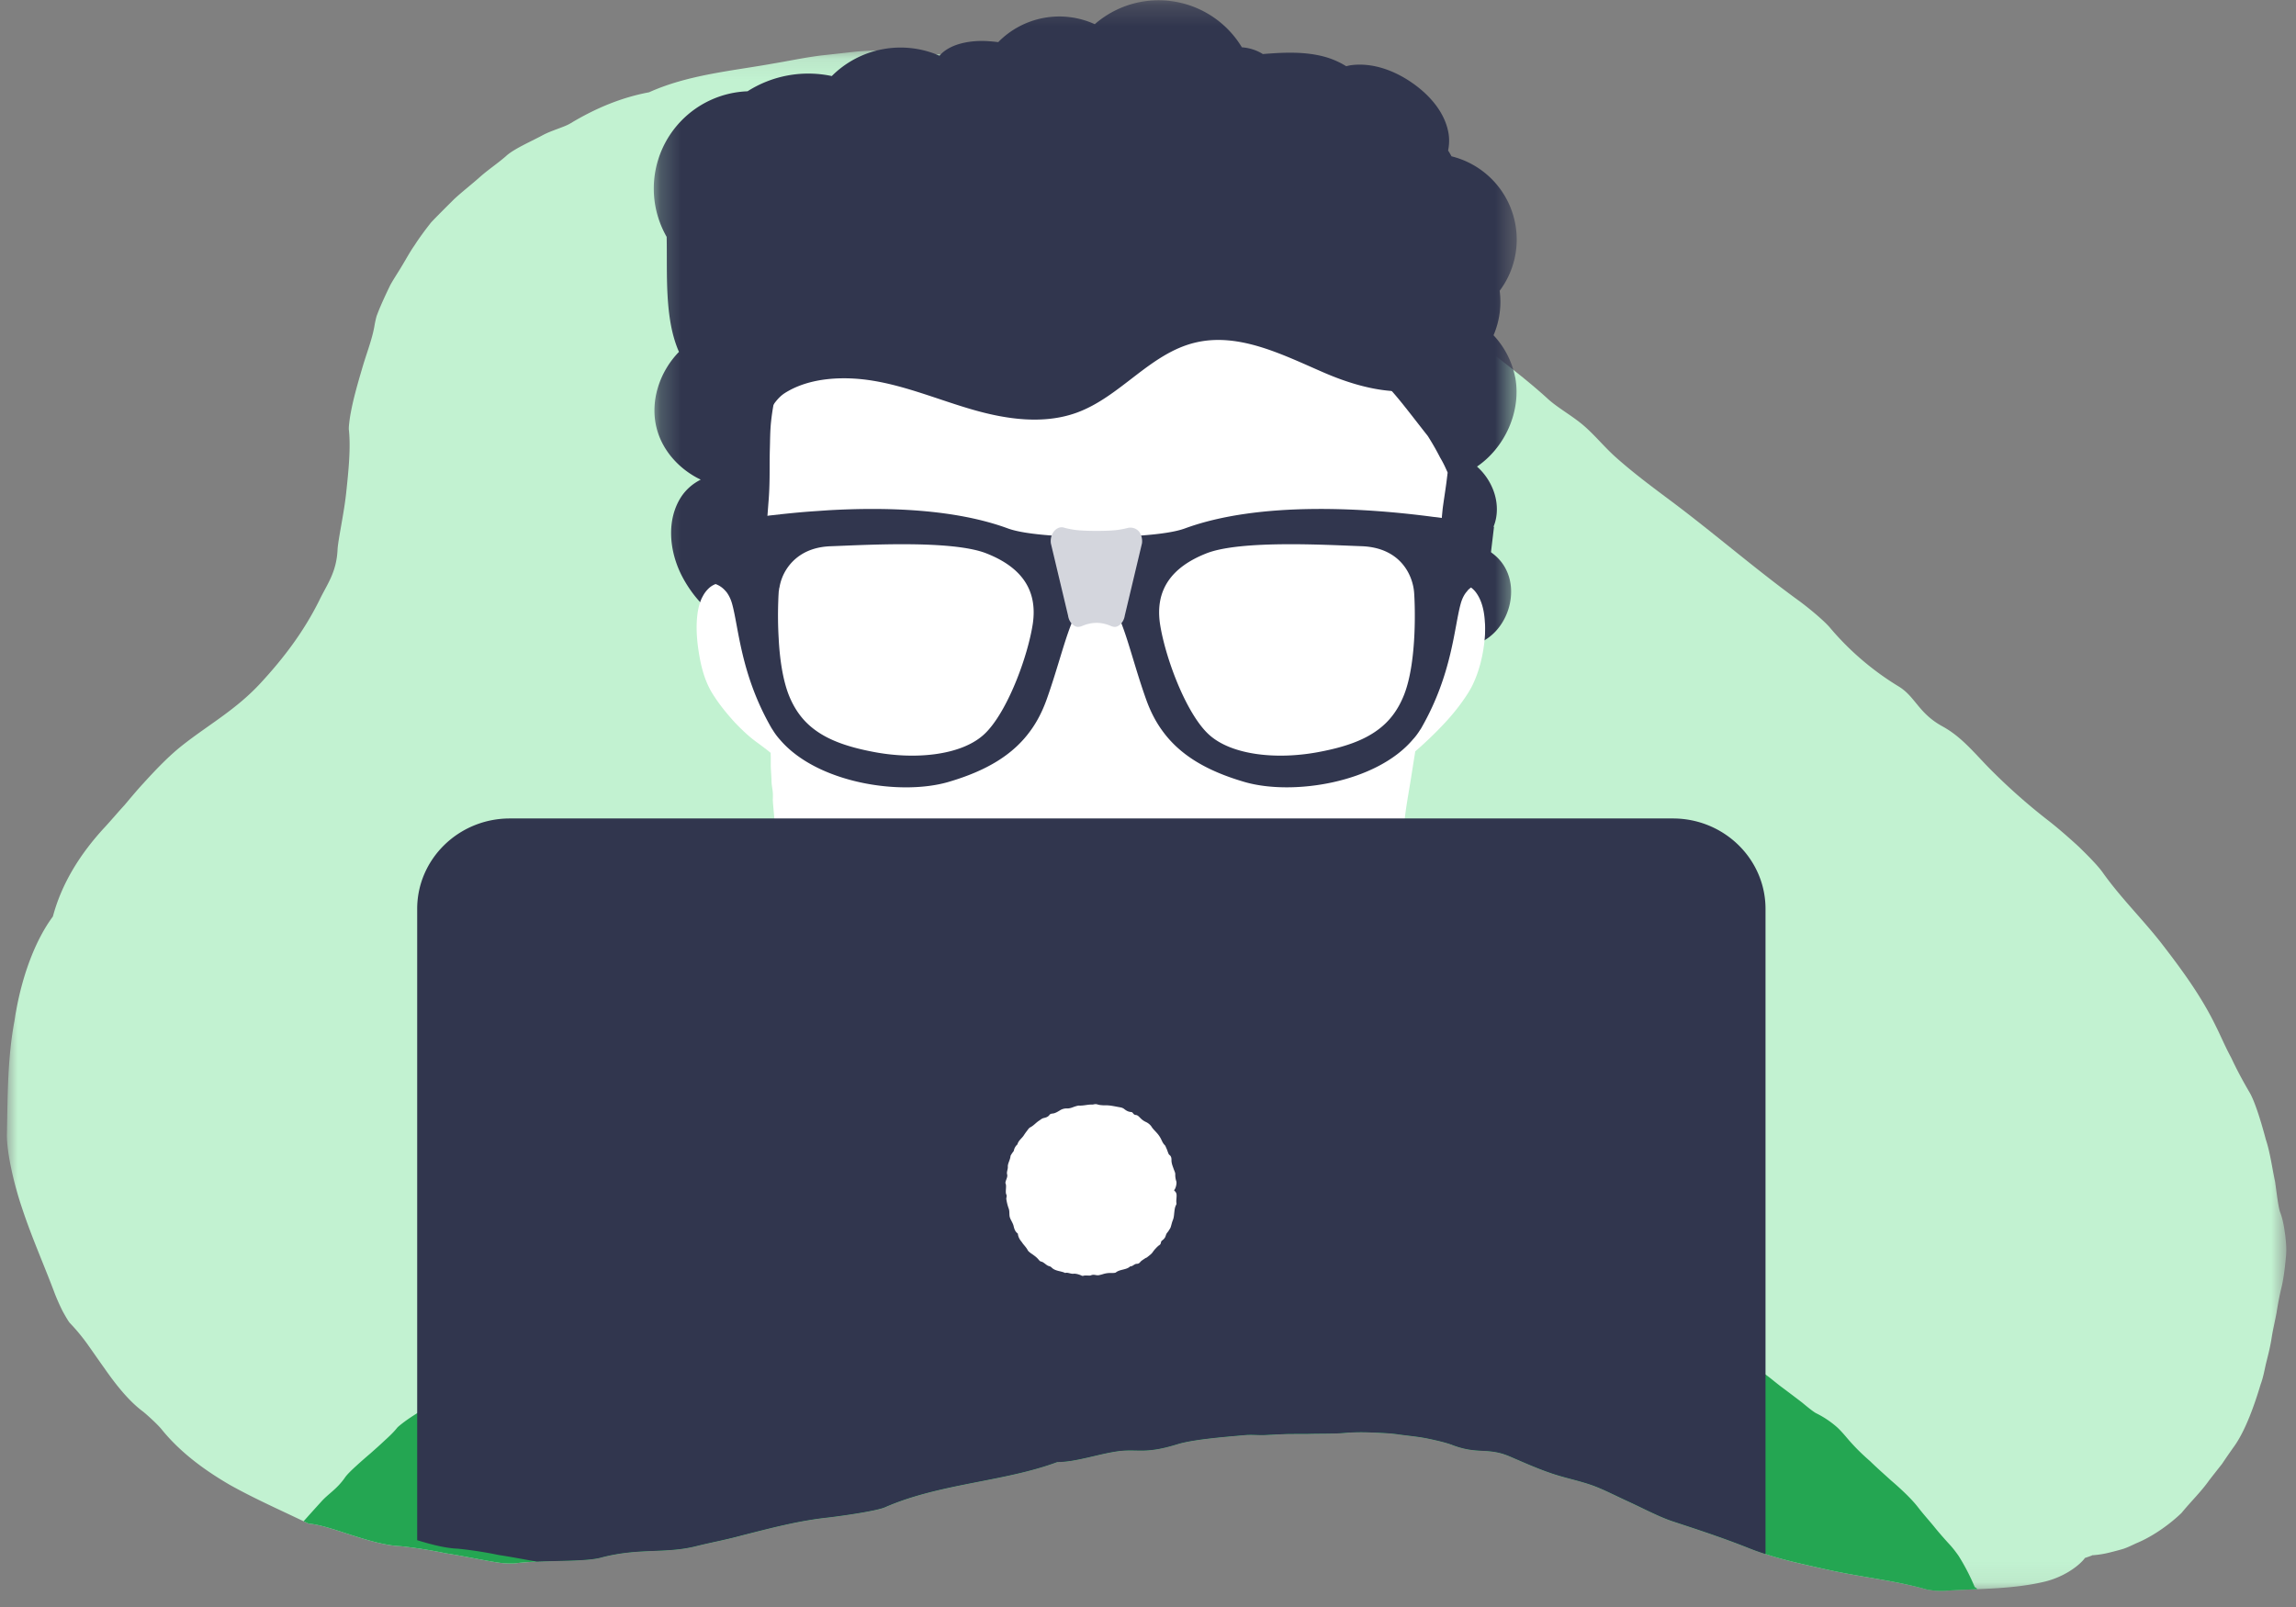 <svg xmlns="http://www.w3.org/2000/svg" xmlns:xlink="http://www.w3.org/1999/xlink" width="110" height="77" viewBox="0 0 110 77">
    <rect x="0" y="0" width="110" height="77" fill="#808080" stroke="none"/>
    <defs>
        <path id="a" d="M0 .106h109.205V73.92H0z"/>
        <path id="c" d="M.19.267h41.346V33.58H.191z"/>
    </defs>
    <g fill="none" fill-rule="evenodd">
        <g transform="translate(.33 2.313)">
            <mask id="b" fill="#fff">
                <use xlink:href="#a"/>
            </mask>
            <path fill="#C2F2D1" d="M109.188 57.91c-.057.63-.134 1.16-.221 1.498-.098.41-.17.806-.231 1.191-.072.39-.164.765-.226 1.145-.056.38-.144.75-.241 1.13-.098.374-.149.764-.293 1.144-.303 1.016-.724 2.192-1.247 2.941-.216.303-.416.59-.6.868-.211.267-.417.529-.617.786-.38.543-.857.995-1.324 1.565-.493.477-1.31 1.103-2.177 1.458-.21.098-.415.2-.62.267-.206.061-.406.113-.591.159a4.743 4.743 0 0 1-.863.144c-.005 0-.01 0-.015-.006-.015.01-.03.016-.046.026a8.071 8.071 0 0 1-.324.113c-.005.01-.015.02-.02.036-.329.405-1.052.899-1.93 1.104-1.037.246-2.146.313-3.203.354-.555.025-1.089.046-1.597.082a3.65 3.65 0 0 1-.826-.067c-1.607-.452-3.08-.574-4.8-.96-.01 0-.02-.005-.03-.005-.966-.216-1.926-.416-2.89-.734a9.827 9.827 0 0 1-.797-.282c-1.319-.524-2.453-.888-3.66-1.288-.626-.206-1.411-.622-2.115-.945-.574-.262-1.144-.565-1.709-.77-.688-.247-1.38-.37-2.043-.606-.662-.226-1.35-.54-1.94-.79-1.068-.452-1.525-.067-2.783-.56-.282-.103-.693-.2-1.14-.293-.446-.092-.939-.133-1.37-.195-.431-.061-.857-.076-1.288-.092a9.895 9.895 0 0 0-1.34.02c-.513.047-1.135.026-1.787.047-.328 0-.662 0-.99.005l-.98.046c-.36.02-.699-.03-1.048.01-1.083.093-2.459.211-3.188.431-1.52.473-1.858.231-2.746.324-.934.108-2.12.539-3.003.528-2.567.956-5.626 1.017-8.265 2.172-.374.164-1.884.39-2.715.488-1.432.154-2.757.508-4.174.868-.723.2-1.52.343-2.228.523-1.442.344-2.669.061-4.44.518-.616.185-1.94.155-3.116.205-.39.021-.765.042-1.093.088a4.657 4.657 0 0 1-.822-.051c-.739-.119-1.622-.309-2.453-.437a22.088 22.088 0 0 0-2.136-.338c-.677-.026-1.411-.231-2.12-.452-.883-.278-1.714-.586-2.31-.632a4.615 4.615 0 0 0-.241-.112c-1.18-.565-2.372-1.094-3.522-1.736-1.211-.703-2.366-1.545-3.27-2.654-.164-.215-.703-.708-.903-.867-.678-.503-1.294-1.279-1.848-2.074-.282-.395-.554-.79-.821-1.165a9.35 9.35 0 0 0-.837-1.007c-.051-.05-.195-.292-.344-.564a10.548 10.548 0 0 1-.364-.811C1.788 58.31 1.203 57.016.72 55.553c-.385-1.135-.75-2.71-.718-3.588.036-1.812.03-3.594.36-5.354.025-.144.04-.287.07-.432.33-1.862.966-3.49 1.772-4.578.416-1.566 1.294-2.993 2.49-4.282.318-.344.616-.702.939-1.052.303-.36.606-.723.919-1.062.621-.683 1.237-1.32 1.858-1.808 1.248-.985 2.562-1.699 3.742-2.977 1.13-1.222 2.08-2.484 2.824-3.983.349-.734.821-1.314.867-2.434.031-.487.318-1.77.416-2.736.113-1.057.22-2.145.123-3.008-.01-.128.046-.564.098-.821.128-.688.339-1.412.544-2.11.205-.708.467-1.36.58-1.992.026-.163.062-.333.108-.503.061-.159.123-.323.195-.487.144-.334.298-.663.462-1.001.18-.324.39-.631.58-.955.195-.324.375-.657.585-.955.216-.339.488-.708.796-1.098.339-.355.718-.73 1.098-1.109.4-.37.837-.704 1.243-1.068.41-.36.852-.652 1.232-.985.359-.34 1.155-.683 1.74-.996.457-.252 1.073-.4 1.37-.59 1.207-.724 2.434-1.233 3.753-1.48 1.889-.85 3.968-1.02 5.96-1.38.77-.128 1.509-.288 2.29-.385.538-.057 1.154-.128 1.729-.19.575-.046 1.12-.067 1.51-.026.24.026.487.047.728.067 1.776.128 3.578.154 5.35.426.918.139 1.78.247 2.704.58.965.35 2.274.878 3.743 1.114.23.037 1.144.41 1.427.621C57.397 3.717 59.04 4.62 60 5.16c1.417.78 2.372 1.602 3.121 2.402 1.094 1.166 2.197 2.054 3.43 3.034.692.55 1.596 1.242 2.063 1.746.185.2.37.385.56.57.097.092.194.179.292.271.098.088.19.175.282.262 1.34 1.17 2.762 2.151 4.071 3.347.483.442 1.176.816 1.72 1.283.544.468.99 1.027 1.54 1.52.883.786 1.76 1.432 2.7 2.136 1.96 1.468 4.004 3.233 6.006 4.691.488.35 1.252.986 1.54 1.32a13.442 13.442 0 0 0 3.321 2.844c.79.487.94 1.278 2.084 1.904.852.467 1.407 1.134 2.156 1.915a28.63 28.63 0 0 0 2.947 2.623c.41.318.94.78 1.427 1.227.477.462.914.913 1.13 1.211.867 1.227 1.909 2.239 2.817 3.398.996 1.289 1.936 2.567 2.634 4.015.22.436.436.96.724 1.488.256.55.56 1.12.898 1.694.257.458.554 1.438.76 2.223.2.586.303 1.365.446 2.028.093.678.16 1.257.252 1.488.138.365.185.74.236 1.094.041.36.067.698.03 1.016" mask="url(#b)"/>
        </g>
        <path fill="#24A652" d="M94.729 76.146c-.555.026-1.089.046-1.597.082a3.65 3.65 0 0 1-.826-.067c-1.607-.452-3.08-.574-4.8-.96-.01 0-.02-.005-.03-.005-1.228-.277-2.444-.523-3.687-1.016-1.319-.524-2.453-.889-3.66-1.288-.626-.206-1.411-.622-2.115-.946-.574-.26-1.144-.564-1.709-.77-.688-.245-1.38-.369-2.043-.605-.662-.226-1.35-.539-1.94-.79-1.068-.452-1.525-.067-2.783-.56-.282-.102-.693-.2-1.14-.293-.446-.092-.939-.133-1.37-.194-.431-.063-.857-.077-1.288-.093a9.812 9.812 0 0 0-1.34.02c-.513.047-1.135.026-1.787.047-.328 0-.662 0-.99.005-.334.015-.668.03-.98.046-.36.02-.699-.03-1.048.01-1.083.093-2.459.21-3.188.432-1.52.472-1.858.23-2.746.323-.934.108-2.12.539-3.003.529-2.567.955-5.626 1.016-8.265 2.17-.374.165-1.884.39-2.715.489-1.432.153-2.757.508-4.174.867-.723.2-1.52.344-2.228.524-1.442.343-2.669.062-4.44.518-.821.247-2.9.113-4.21.293a4.66 4.66 0 0 1-.82-.051c-.74-.118-1.623-.309-2.454-.437a22.25 22.25 0 0 0-2.136-.338c-.677-.027-1.411-.231-2.12-.453-.883-.277-1.714-.584-2.31-.63a4.626 4.626 0 0 0-.241-.113l.087-.098c.247-.277.493-.55.75-.832.344-.39.739-.59 1.134-1.15.093-.143.318-.364.58-.6.206-.19.437-.39.637-.56.236-.21.477-.421.698-.632.226-.204.431-.4.59-.6.046-.061.247-.216.37-.308.652-.482 1.488-.877 1.981-1.411.55-.524 1.314-.976 1.971-1.479.704-.575 1.992-1.191 2.937-1.827.23-.155.688-.334 1.032-.488.272-.123.61-.236.785-.333.703-.39 1.365-.755 2.125-.945a9.327 9.327 0 0 1 1.627-.703c.565-.185 1.13-.354 1.674-.576.42-.158.842-.318 1.258-.477.595-.226 1.344-.492 1.796-.565.58-.102 1.15-.246 1.725-.374.575-.133 1.14-.309 1.72-.406.492-.097.95-.21 1.468-.252.036-.004.072-.01.113-.01h.056c.585-.026 1.391-.035 2.172-.328.123-.047.682-.113.877-.113.324 0 .699-.025 1.063-.062.55-.056 1.088-.138 1.463-.21.919-.17 1.648-.195 2.29-.149.929.072 1.76-.005 2.684-.072.519-.046 1.191-.097 1.597-.056 1.39.139 2.695-.006 4.045.128.385.036.847-.026 1.268.01.426.042.831.16 1.262.211.693.087 1.335.123 2.028.175.6.035 1.222.118 1.848.205.883.128 1.771.282 2.628.385.35.056.924.18 1.17.277a9.92 9.92 0 0 0 1.238.406c.405.118.816.194 1.273.25.55.078.832.437 1.591.53.57.067 1.022.303 1.612.554.606.272 1.391.585 2.177.8.59.16 1.55.555 1.92.781.754.441 1.52.806 2.284 1.181.842.431 1.627.898 2.397 1.412.457.338 1.047.774 1.746 1.103.277.118.718.524 1.088.796.282.21.641.482.95.718.302.252.564.463.692.524a4.562 4.562 0 0 1 1.011.683c.263.252.452.498.586.647.318.36.642.672.975.96.319.313.647.6.991.913.467.4.986.883 1.304 1.294.257.334.508.61.75.903.235.293.482.575.764.883.134.144.283.334.431.545a10.142 10.142 0 0 1 .775 1.499c.062.025.103.061.119.097"/>
        <path fill="#EDF0F9" d="M64.824 61.61c-.07.108-.152.212-.233.321a7.1 7.1 0 0 1-1.036 1.128c-.397.348-.856.576-1.286.88-.242.169-.468.338-.75.466-.303.118-.534.267-.796.406-.133.072-.344.108-.513.16-.144.04-.298.05-.426.097-.164.061-.297.164-.462.21-.16.042-.339.051-.493.057-.277.015-.308.241-.641.21-.154-.015-.406.046-.611.072a3.45 3.45 0 0 0-.606.154c-.231.077-.58.083-.878.113-.087.005-.17-.02-.251-.016-.252.016-.575.02-.745.073-.359.117-.436-.021-.641-.042-.216-.025-.503.052-.704-.04-.626.169-1.298-.18-1.95-.021-.098.03-.437-.062-.616-.133-.313-.114-.627-.124-.955-.14-.17-.005-.354-.03-.518-.03-.34-.005-.56-.262-.986-.2-.2.015-.637-.165-.945-.15a.607.607 0 0 1-.174-.05c-.298-.17-.73-.36-.976-.375-.349-.006-.729-.298-1-.242-.272-.149-.57-.246-.868-.349-.288-.128-.585-.251-.8-.508a.79.79 0 0 0-.237-.154c-.195-.041-.36-.2-.524-.348-.164-.145-.323-.294-.518-.344-.036-.011-.19-.17-.247-.252-.18-.303-.43-.509-.671-.775-.201-.19-.442-.483-.504-.683-.087-.267-.185-.488-.282-.76-.02-.123-.098-.252-.072-.365.03-.107.072-.215.118-.323l.036-.087c.143-.375.308-.709.528-.93.021-.369.165-.687.37-1.016.22-.354.231-.806.385-1.124.16-.318.38-.585.477-.975.083-.37.165-.724.288-1.104.067-.185.216-.303.2-.575-.01-.123.118-.4.175-.61.072-.232.154-.463.118-.663a.438.438 0 0 1 .046-.174c.056-.144.133-.288.19-.437.026-.072.051-.149.067-.22.015-.078.015-.129.015-.252 0-.159.02-.334.051-.513.108.04.216.077.324.118.04.02.072.025.113.041 2.777 1 5.908 1.802 8.044 1.802 2.484 0 6.427-1.392 9.414-2.629.051-.015.098-.04.139-.056.123-.052.246-.103.364-.15.005.016.01.032.016.042.015.052.03.113.051.18.041.118.092.24.149.374.077.19.051.247.04.355a.431.431 0 0 0 .073.339c.133.184.118.385.128.63.015.252.092.565.22.848.098.215.216.585.211.754-.015.34.103.642.175.956.077.348.17.682.195 1.041.01.216.04.493.18.76.056.103.066.329.102.498.052.267.103.673.175.765.226.277.185.606.185.765 0 .374.123.672.246 1 .082.221.2.463.226.663.043.338.221.65.243.991.013.212-.059.384-.162.545"/>
        <path fill="#E4E5EB" d="M62.671 50.098a9.127 9.127 0 0 1-2.034 1.556c-1.747.957-3.763 1.286-5.736 1.608-1.972.33-3.98.67-5.727 1.651-2.234 1.252-3.781 3.407-5.658 5.154-.635.6-1.365 1.156-2.138 1.6a4.997 4.997 0 0 1-.635-1.2c-.026-.052-.043-.113-.06-.165.442-1.052 2.607-6.457 3.163-9.49.044.017.078.025.122.043 2.946 1.06 6.266 1.912 8.534 1.912 2.634 0 6.814-1.478 9.987-2.79.052-.018.104-.043.147-.06.009.06.026.12.035.181"/>
        <g transform="translate(31.13 -.254)">
            <mask id="d" fill="#fff">
                <use xlink:href="#c"/>
            </mask>
            <path fill="#31364E" d="M41.46 18.328a4.117 4.117 0 0 0-1.036-2.01 4.043 4.043 0 0 0 .294-2.132 4.088 4.088 0 0 0 .818-2.455 4.11 4.11 0 0 0-3.126-3.987 3.065 3.065 0 0 0-.162-.277c.054-.272.066-.553.02-.824-.163-.964-.847-1.77-1.638-2.345-.87-.633-1.946-1.055-3.014-.923-.085.011-.168.032-.252.051a3.923 3.923 0 0 0-1.025-.45c-.961-.263-1.972-.213-2.97-.132-.018-.012-.034-.025-.053-.035a2.203 2.203 0 0 0-.948-.288 4.663 4.663 0 0 0-3.99-2.254c-1.172 0-2.239.434-3.059 1.146a4.098 4.098 0 0 0-4.625.86 9.312 9.312 0 0 0-.474-.046c-.835-.056-1.828.108-2.34.696a4.656 4.656 0 0 0-5.16.975 5.418 5.418 0 0 0-4.036.73A4.667 4.667 0 0 0 .192 9.29c0 .842.227 1.63.617 2.314.039 1.733-.12 3.907.59 5.51-.93.953-1.406 2.378-1.065 3.677.283 1.082 1.102 1.964 2.108 2.446a2.406 2.406 0 0 0-.909.782c-.756 1.12-.607 2.66.02 3.857 1.857 3.54 6.271 3.634 9.742 4.6.633.176 1.303.353 1.94.186.789-.207 1.364-.922 1.627-1.695.036-.106.057-.214.084-.322.208.427.544.795.972 1 1.117.533 2.52.102 3.4-.77.387-.385.685-.84.923-1.33.1.534.358 1.054.74 1.43.922.907 2.27 1.198 3.543 1.421a88.17 88.17 0 0 0 9.537 1.137c1.089.07 2.215.115 3.238-.266 1.022-.381 1.924-1.295 1.953-2.387l.349.233c1.444-.497 2.135-2.47 1.317-3.76-.275-.435-.695-.744-1.17-.926.359-.314.634-.717.76-1.183.256-.95-.148-1.987-.876-2.634 1.349-.922 2.134-2.664 1.83-4.282" mask="url(#d)"/>
        </g>
        <path fill="#FFF" d="M68.497 28.667c-.005.01-.015.016-.02.021-.005-.01-.005-.025-.01-.036l-.006-.005v-.02h.006v.025l.03.015zm2.639 1.09c-.036-.576-.175-1.023-.406-1.346a1.13 1.13 0 0 0-.256-.261 1.035 1.035 0 0 0-.57-.21c-.503.009-.816.199-1.258.563.016-.108.031-.241.046-.349.062-.55.108-1.165.185-1.627.103-.652.15-1.13.2-1.71 0-.04.006-.086.01-.132l.031-.314c.052-.39.124-.841.18-1.258l.036-.292.01-.077c0-.041.02-.083.005-.118l-.082-.18a5.092 5.092 0 0 0-.272-.523 12.29 12.29 0 0 0-.595-1.038c-.626-.79-1.273-1.657-1.76-2.191-.756-.848-1.495-1.37-2.337-1.879-.04-.026-.087-.052-.128-.077-.185-.103-.41-.237-.56-.308-.395-.2-.718-.37-1.15-.627-.692-.354-1.467-.764-2.196-.97-.806-.236-1.746-.56-2.5-.662-.098-.015-.406-.108-.606-.154-.796-.19-1.586-.38-2.408-.477-.995-.128-2.038-.221-3.08-.185l-2.043.03c-1.268.031-1.899.108-2.474.176-.575.071-1.098.163-2.125.4l-.724.154c-.626.148-1.355.313-1.848.533-.56.109-1.376.54-1.868.673-.642.272-1.381.683-1.792 1.032a6.64 6.64 0 0 0-1.001 1.006 3.427 3.427 0 0 0-.55 1.186 10.833 10.833 0 0 0-.307 1.642c-.052.478-.046.94-.062 1.418-.02.816.016 1.55-.067 2.5l-.046.61c-.04.76-.067 1.601-.04 2.464.015.405.004 1.037.01 1.504v.262l-.006.118-.01.097c-.005.02 0 .083-.026.011l-.072-.144-.025-.046-.01-.02-.057-.073c-.23-.287-.534-.508-.842-.688-.318-.169-.693-.348-1.165-.287a.8.8 0 0 0-.241.072.989.989 0 0 0-.329.206 1.427 1.427 0 0 0-.303.415c-.015.02-.025.046-.036.067-.154.344-.205.698-.23 1.042-.042.688.046 1.355.179 2.017.118.545.298 1.088.61 1.566.299.472.648.898 1.022 1.31.129.133.252.261.37.373.262.252.508.457.75.627.107.082.21.154.302.226.108.082.206.159.303.24 0 .078.005.16.005.252v.335c0 .179.031.518.036.733 0 .34.088.436.062.904-.005.113.061.703.082 1.067.02.33.01.642.03.976.032.555.068 1.247.124 1.658.16 1.124.195 2.018.257 2.987.025.462.066.981.143 1.479.067.436.17.878.314 1.314l.061.164c.026.062.062.119.093.175.066.102.154.184.225.241.606.473 1.202.785 1.838 1.176.647.38 1.35.713 2.151 1 .436.155.965.38 1.453.55.056.02.108.04.159.057.097.035.19.061.277.087.082.025.154.046.22.062.488.2.986.39 1.48.574 1.195.441 2.525.796 3.788 1.001.806.128 1.699.226 2.33.277 1.14.093 2.223-.133 3.28-.364.236-.051.544-.123.709-.18.43-.144.754-.308 1.186-.447.415-.132.934-.251 1.457-.446.129-.05.314-.128.432-.175.554-.2 1.16-.446 1.642-.61.4-.144.79-.298 1.176-.457.174-.067.333-.139.493-.206.05-.02.102-.04.148-.061.124-.056.247-.108.37-.164.934-.519 1.858-.842 2.726-1.197.19-.077.354-.149.498-.205.077-.01.046-.092.067-.144.005-.051.015-.102.02-.148.01-.057.015-.114.026-.165.03-.21.051-.369.072-.523.04-.313.066-.616.118-1.243.113-1.447.118-1.56.338-2.94.134-.853.262-1.582.314-2.526.025-.411.107-1.15.174-1.68.077-.687.216-1.396.324-2.099l.184-1.16.01-.01.088-.077.17-.149c.276-.252.554-.513.82-.786.457-.461.884-.949 1.253-1.488.175-.251.344-.519.467-.806.129-.282.221-.564.298-.836a7.257 7.257 0 0 0 .236-1.448c.016-.514-.01-.58-.01-.647z"/>
        <path fill="#31364E" d="M63.307 36.008c-2.058.416-4.25.19-5.348-.775a2.767 2.767 0 0 1-.252-.251c-1.001-1.12-1.894-3.558-2.13-5.077-.247-1.643.554-2.726 2.202-3.383 1.643-.662 5.867-.406 7.474-.35 1.858.078 2.428 1.397 2.495 2.203.04.483.159 3.29-.478 4.913-.292.739-.708 1.283-1.273 1.694-.677.498-1.565.806-2.69 1.026m-13.829-6.103c-.236 1.52-1.13 3.958-2.13 5.077-.082.093-.17.18-.252.251-1.098.965-3.29 1.191-5.349.775-1.124-.22-2.012-.528-2.69-1.026-.564-.411-.98-.955-1.272-1.694-.293-.755-.432-1.771-.478-2.68a18.846 18.846 0 0 1-.02-1.827v-.006c.005-.184.015-.323.02-.4v-.026c.01-.04.016-.087.02-.128 0-.026.01-.046.016-.067a2.31 2.31 0 0 1 1.027-1.57c.36-.231.826-.39 1.432-.411 1.612-.057 5.831-.313 7.474.35 1.653.656 2.449 1.74 2.202 3.382m20.652-4.928c-.02 0-.047-.01-.067-.016h-.01c-.206-.025-.437-.066-.678-.102-.097-.016-.195-.026-.298-.041a8.093 8.093 0 0 0-.405-.051c-3.173-.422-8.285-.77-11.894.549-.447.169-1.206.277-2.105.344-.662.046-1.406.066-2.146.061a28.41 28.41 0 0 1-2.135-.061h-.005c-.904-.067-1.658-.175-2.11-.344-2.52-.924-5.77-1.027-8.578-.868l-.667.046c-.55.036-1.073.088-1.56.139-.047.005-.093.01-.14.02-.03 0-.06 0-.092.01-.025 0-.046 0-.071.006-.036.005-.062.005-.093.01-.103.01-.205.02-.308.036-.051.005-.103.015-.149.02-.19.026-.374.047-.549.072-.236.031-.462.068-.672.103-.119.015-.231.03-.34.046-.271.047-.507.088-.713.118-.55.103-.862.17-.862.17l.226 1.914.092.765s.082-.01.21 0a1.123 1.123 0 0 1 .708.35c.037.04.078.082.114.133.092.133.18.303.241.523.318 1.135.41 3.368 1.864 5.914.025.046.056.092.087.139a3.12 3.12 0 0 0 .349.467c1.77 2.069 5.754 2.685 8.049 2.023 1.833-.535 3.126-1.305 3.968-2.49.308-.426.554-.914.75-1.458.497-1.391.826-2.731 1.196-3.655 0 0-.006-.005 0-.005.18-.436.359-.77.58-.98a.9.9 0 0 1 .61-.257c.216 0 .432.087.611.256.221.21.4.545.586.98.364.925.693 2.27 1.19 3.66.196.545.442 1.033.75 1.459.842 1.185 2.135 1.955 3.973 2.49 2.3.662 6.309.04 8.065-2.054.107-.113.2-.241.282-.364.015-.026.03-.047.046-.072a.912.912 0 0 0 .087-.139c1.453-2.546 1.55-4.78 1.864-5.914.072-.261.18-.462.308-.6a.452.452 0 0 1 .092-.103l.093-.077c.37-.282.78-.226.78-.226l.082-.662.241-2.017s-.544-.113-1.447-.267"/>
        <path fill="#D4D6DD" d="M54.71 26.04l-.822 3.454c-.036.24-.173.435-.354.517-.101.048-.22.024-.321-.021a1.962 1.962 0 0 0-.286-.097 1.58 1.58 0 0 0-.793.004c-.098.02-.192.057-.29.097-.102.041-.22.065-.32.017-.182-.082-.319-.272-.354-.517l-.823-3.455c-.052-.366.153-.707.443-.768a.375.375 0 0 1 .2.016c.156.041.317.074.474.098.447.07 1.678.073 2.125 0 .138-.02.278-.049.416-.081a.542.542 0 0 1 .584.19.795.795 0 0 1 .122.545"/>
        <path fill="#31364E" d="M84.585 43.55v30.912a9.827 9.827 0 0 1-.795-.282c-1.32-.524-2.454-.889-3.66-1.288-.627-.206-1.412-.622-2.115-.946-.575-.26-1.145-.564-1.71-.77-.688-.245-1.38-.369-2.043-.605-.662-.226-1.35-.539-1.94-.79-1.068-.452-1.525-.067-2.783-.56-.282-.102-.693-.2-1.14-.293-.446-.092-.939-.133-1.37-.194-.431-.063-.857-.077-1.288-.093a9.812 9.812 0 0 0-1.34.02c-.513.047-1.134.026-1.786.047-.329 0-.663 0-.991.005-.334.015-.667.03-.98.046-.36.02-.699-.03-1.048.01-1.083.093-2.459.21-3.188.432-1.52.472-1.858.23-2.746.323-.934.108-2.12.539-3.003.529-2.567.955-5.626 1.016-8.265 2.17-.374.165-1.884.39-2.715.489-1.432.153-2.757.508-4.174.867-.723.2-1.519.344-2.227.524-1.443.343-2.67.062-4.44.518-.617.185-1.941.154-3.117.206-.58-.103-1.216-.226-1.827-.318a18.585 18.585 0 0 0-1.961-.303c-.621-.026-1.294-.21-1.946-.406V43.55c0-2.388 1.987-4.333 4.44-4.333h55.718c2.454 0 4.44 1.945 4.44 4.332"/>
        <path fill="#FFF" d="M56.368 57.24a.246.246 0 0 0-.112-.187l.001-.032v-.005h.002c.063-.061.125-.288.1-.403a.993.993 0 0 1-.053-.343c.005-.08-.048-.175-.077-.26-.044-.13-.096-.242-.104-.39-.004-.06.02-.202-.107-.289-.038-.027-.08-.182-.122-.28-.032-.061-.057-.148-.091-.18-.086-.08-.126-.184-.164-.26a1.316 1.316 0 0 0-.236-.347c-.085-.096-.18-.18-.249-.299a.685.685 0 0 0-.242-.198.873.873 0 0 1-.287-.203c-.07-.067-.12-.132-.216-.14-.125-.01-.122-.132-.212-.14-.149-.01-.246-.07-.36-.162a.458.458 0 0 0-.17-.064c-.222-.036-.457-.097-.677-.097a1.714 1.714 0 0 1-.304-.016c-.064-.006-.124-.038-.188-.04-.064-.004-.132.027-.19.02-.203-.003-.39.058-.599.05-.062-.005-.158.028-.232.05-.13.05-.244.096-.39.086a.596.596 0 0 0-.326.104c-.083.047-.218.138-.351.142-.033.001-.112.03-.123.051-.077.12-.203.144-.295.165-.086.023-.14.078-.209.122-.151.095-.262.239-.427.322-.067.03-.128.139-.19.213-.041.054-.079.11-.116.167-.094.15-.263.252-.307.437a.53.53 0 0 0-.173.303c-.008.03-.05.07-.074.108-.03.049-.077.108-.085.151-.014.178-.14.362-.128.507.008.13-.069.249-.033.37.03.112-.046.235-.076.355-.004.022-.01.06-.003.071.036.078.026.172.021.267-.007.085-.01.205.01.249.052.096.002.162.008.239.024.155.058.294.107.434.059.142.026.283.056.42.036.136.144.274.185.43.032.15.082.284.205.37.007.127.07.264.174.388.009.01.014.019.023.03.083.13.199.23.273.372.033.07.149.149.235.206.107.078.205.148.287.25a.354.354 0 0 0 .099.09c.154.015.267.197.417.226a.28.28 0 0 1 .096.05c.178.196.452.17.666.276.106-.045.263.051.397.036.095-.014.27.032.392.092.017.01.056.014.071.008.116-.04.293.007.367-.022.155-.07.26.019.388-.01.062-.013.131-.031.194-.05.123-.039.24-.055.367-.055.076.004.214.001.245-.022.205-.166.507-.116.694-.296.091.01.17-.08.25-.109.075-.027.135.017.231-.099.043-.059.152-.12.233-.177.027-.02.06-.025.087-.044.09-.075.203-.152.26-.231.05-.07.095-.133.152-.19.054-.06.125-.13.175-.162.114-.07.05-.16.136-.226a.49.49 0 0 0 .137-.14c.034-.055.044-.123.074-.182.024-.048.072-.088.1-.138.035-.06.086-.124.103-.182.035-.11.055-.215.101-.331.046-.11.055-.221.066-.332.019-.154.023-.281.098-.412a.15.15 0 0 0 .01-.07c-.022-.131.016-.274.005-.412"/>
        <path fill="#31364E" d="M41.826 18.243c1.652.272 3.2.935 4.805 1.394 1.606.46 3.367.706 4.936.143 2.108-.758 3.519-2.848 5.704-3.366 2.095-.497 4.193.59 6.158 1.44 1.964.852 4.459 1.435 6.133.139 1.747-1.354 1.49-4.141.022-5.769-1.468-1.627-3.738-2.352-5.923-2.877a57.734 57.734 0 0 0-13.735-1.592c-3.14.016-6.333.299-9.238 1.432-2.906 1.132-5.514 3.21-6.658 5.993-.445 1.083-1.19 7.548 1.411 6.688.863-.285 1.148-2.394 2.164-3.037 1.202-.76 2.845-.814 4.221-.588"/>
    </g>
</svg>
